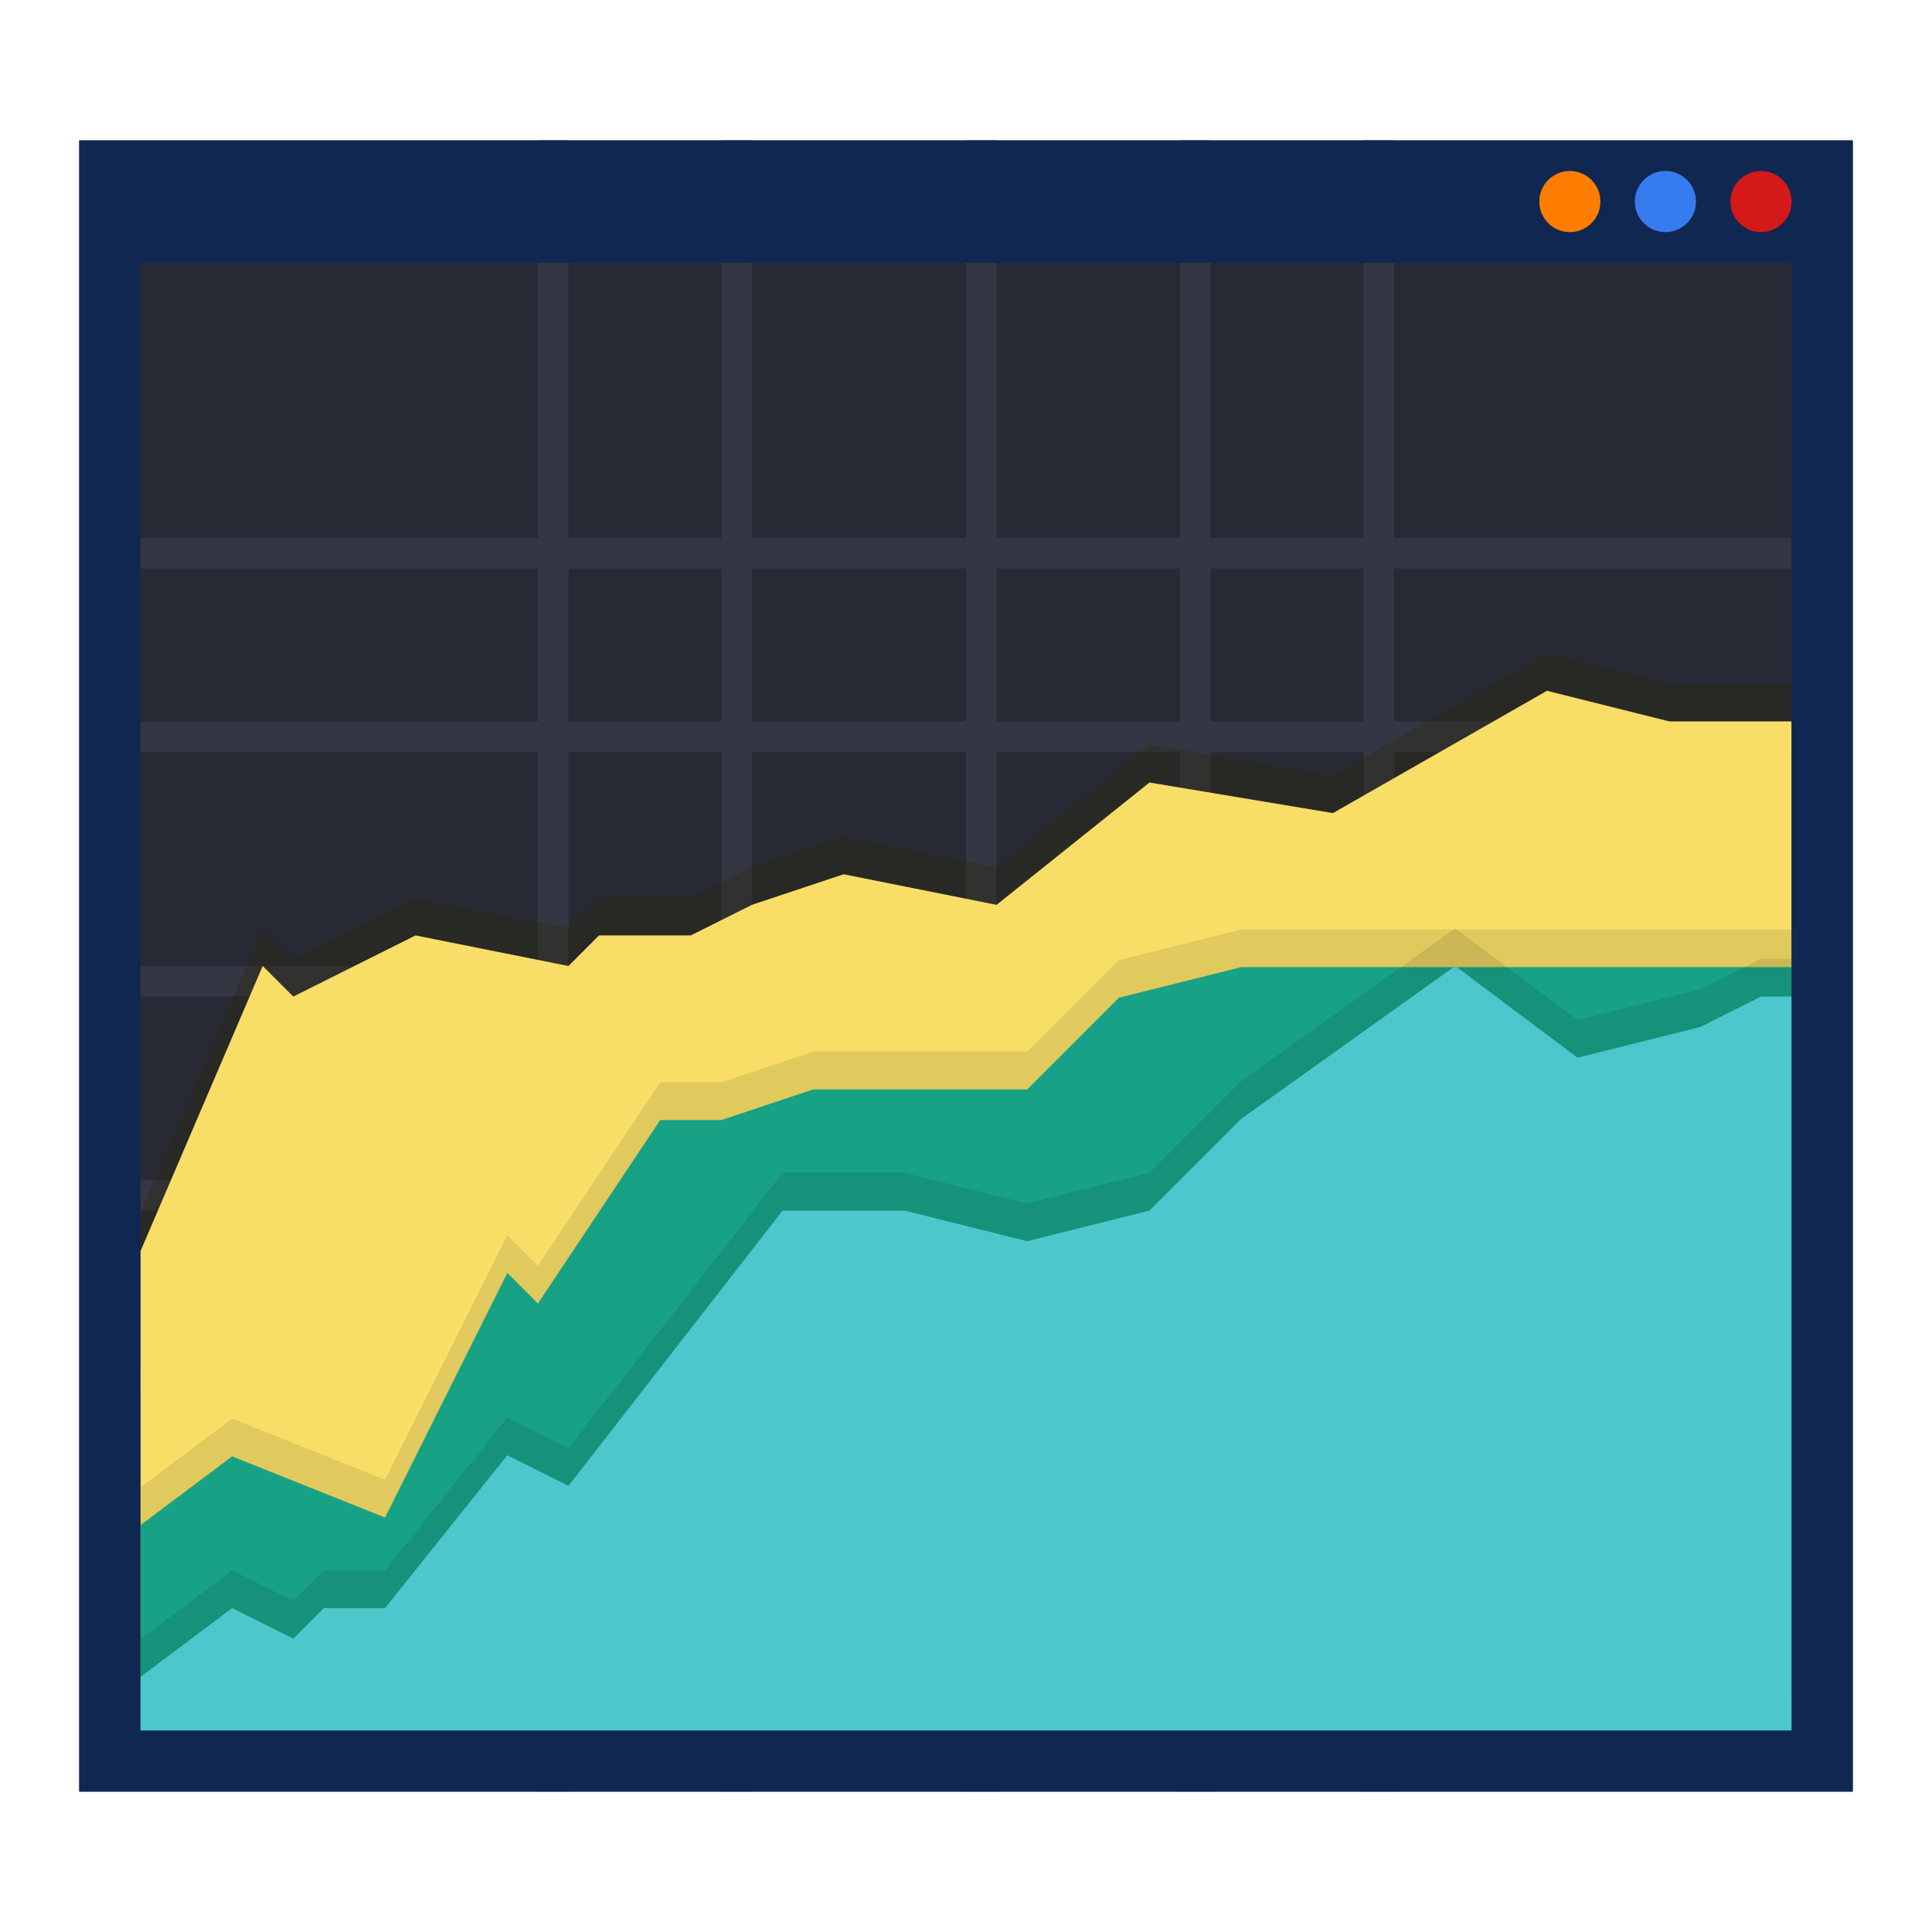 <svg width="512" height="512" version="1.1" viewBox="0 0 384 384" xmlns="http://www.w3.org/2000/svg" xmlns:xlink="http://www.w3.org/1999/xlink"><defs><clipPath><rect width="384" height="384"/></clipPath><clipPath><rect width="384" height="384"/></clipPath><clipPath><rect width="384" height="384"/></clipPath><clipPath><rect width="384" height="384"/></clipPath><clipPath><rect width="384" height="384"/></clipPath><clipPath><rect width="384" height="384"/></clipPath><clipPath><rect width="384" height="384"/></clipPath><clipPath><rect width="384" height="384"/></clipPath><clipPath><rect width="384" height="384"/></clipPath><clipPath><rect width="384" height="384"/></clipPath><clipPath><rect width="384" height="384"/></clipPath><clipPath><rect width="384" height="384"/></clipPath><clipPath><rect width="384" height="384"/></clipPath><clipPath><rect width="384" height="384"/></clipPath><clipPath><rect width="384" height="384"/></clipPath><clipPath><rect width="384" height="384"/></clipPath><clipPath><rect width="384" height="384"/></clipPath><clipPath><rect width="384" height="384"/></clipPath><clipPath><rect width="384" height="384"/></clipPath><clipPath><rect width="384" height="384"/></clipPath><clipPath><rect width="384" height="384"/></clipPath><clipPath><rect width="384" height="384"/></clipPath><clipPath><rect width="384" height="384"/></clipPath><clipPath><rect width="384" height="384"/></clipPath><clipPath><rect width="384" height="384"/></clipPath><clipPath><rect width="384" height="384"/></clipPath><clipPath><rect width="384" height="384"/></clipPath><clipPath><rect width="384" height="384"/></clipPath><clipPath><rect width="384" height="384"/></clipPath><clipPath><rect width="384" height="384"/></clipPath><clipPath><rect width="384" height="384"/></clipPath><clipPath><rect width="384" height="384"/></clipPath><clipPath><rect width="384" height="384"/></clipPath><clipPath><rect width="384" height="384"/></clipPath><clipPath><rect width="384" height="384"/></clipPath><clipPath><rect width="384" height="384"/></clipPath><clipPath><rect width="384" height="384"/></clipPath><clipPath><rect width="384" height="384"/></clipPath><clipPath><rect width="384" height="384"/></clipPath><clipPath><rect width="384" height="384"/></clipPath><clipPath><rect width="384" height="384"/></clipPath><clipPath><rect width="384" height="384"/></clipPath><clipPath><rect width="384" height="384"/></clipPath><clipPath><rect width="384" height="384"/></clipPath><clipPath><rect width="384" height="384"/></clipPath><clipPath><rect width="384" height="384"/></clipPath><clipPath><rect width="384" height="384"/></clipPath><clipPath><rect width="384" height="384"/></clipPath><clipPath><rect width="384" height="384"/></clipPath><clipPath><rect width="384" height="384"/></clipPath><clipPath id="c"><path d="m111 119h177v23h-177z"/></clipPath><clipPath><path d="m368.64 199.88c0-93.234-75.602-168.75-168.75-168.75-93.152 0-168.75 75.516-168.75 168.75s75.598 168.75 168.75 168.75c93.148 0 168.75-75.516 168.75-168.75z"/></clipPath><clipPath id="b"><path d="m177 130h45v89h-45z"/></clipPath><clipPath><path d="m368.64 199.88c0-93.234-75.602-168.75-168.75-168.75-93.152 0-168.75 75.516-168.75 168.75s75.598 168.75 168.75 168.75c93.148 0 168.75-75.516 168.75-168.75z"/></clipPath><clipPath id="a"><path d="m111 207h177v89h-177z"/></clipPath><clipPath><path d="m368.64 199.88c0-93.234-75.602-168.75-168.75-168.75-93.152 0-168.75 75.516-168.75 168.75s75.598 168.75 168.75 168.75c93.148 0 168.75-75.516 168.75-168.75z"/></clipPath><clipPath id="d"><rect width="384" height="384"/></clipPath><g clip-path="url(#d)"><g clip-path="url(#c)"></g><g clip-path="url(#b)"></g><g clip-path="url(#a)"></g></g><clipPath><rect width="384" height="384"/></clipPath><clipPath><rect width="384" height="384"/></clipPath><clipPath><rect width="384" height="384"/></clipPath><clipPath><rect width="384" height="384"/></clipPath><clipPath><rect width="384" height="384"/></clipPath><clipPath><rect width="384" height="384"/></clipPath><clipPath><rect width="384" height="384"/></clipPath><clipPath><rect width="384" height="384"/></clipPath><clipPath><rect width="384" height="384"/></clipPath><clipPath><rect width="384" height="384"/></clipPath><clipPath><rect width="384" height="384"/></clipPath></defs><path d="m15.75 27.906h352.5v328.19h-352.5z" style="fill:#272a34;stroke-width:1.036"/><path d="m106.91 27.906v79.008h-79.008v6.078h79.008v30.387h-79.008v6.078h79.008v42.543h-79.008v6.078h79.008v36.465h-79.008v6.078h79.008v30.387h-79.008v6.078h79.008v79.008h6.078v-79.008h30.387v79.008h6.078v-79.008h42.543v79.008h6.078v-79.008h36.465v79.008h6.078v-79.008h30.387v79.008h6.078v-79.008h79.008v-6.078h-79.008v-30.387h79.008v-6.078h-79.008v-36.465h79.008v-6.078h-79.008v-42.543h79.008v-6.078h-79.008v-30.387h79.008v-6.078h-79.008v-79.008h-6.078v79.008h-30.387v-79.008h-6.078v79.008h-36.465v-79.008h-6.078v79.008h-42.543v-79.008h-6.078v79.008h-30.387v-79.008zm6.078 85.086h30.387v30.387h-30.387zm36.465 0h42.543v30.387h-42.543zm48.621 0h36.465v30.387h-36.465zm42.543 0h30.387v30.387h-30.387zm-127.63 36.465h30.387v42.543h-30.387zm36.465 0h42.543v42.543h-42.543zm48.621 0h36.465v42.543h-36.465zm42.543 0h30.387v42.543h-30.387zm-127.63 48.621h30.387v36.465h-30.387zm36.465 0h42.543v36.465h-42.543zm48.621 0h36.465v36.465h-36.465zm42.543 0h30.387v36.465h-30.387zm-127.63 42.543h30.387v30.387h-30.387zm36.465 0h42.543v30.387h-42.543zm48.621 0h36.465v30.387h-36.465zm42.543 0h30.387v30.387h-30.387z" style="fill:#333643"/><path d="m307.47 129.8-42.543 24.312-36.465-6.078-30.387 24.309-30.387-6.078-18.234 6.078-12.156 6.078h-18.23l-6.078 6.078-30.391-6.078-12.152 6.078-12.156 6.078-6.078-6.078-24.309 56.727v107.37h328.19v-212.71h-24.309z" style="fill-rule:evenodd;fill:#2d2602;opacity:.3"/><path d="m307.47 137.3-42.543 24.312-36.465-6.078-30.387 24.309-30.387-6.078-18.234 6.078-12.156 6.078h-18.23l-6.078 6.078-30.391-6.078-12.152 6.078-12.156 6.078-6.078-6.078-24.309 56.727v107.37h328.19v-212.71h-24.309z" style="fill-rule:evenodd;fill:#f8de66"/><path d="m246.7 184.73-24.312 6.074-18.23 18.234h-42.543l-18.234 6.078h-12.156l-24.309 36.465-6.078-6.078-24.309 48.621-30.391-12.156-18.23 13.676v34.945h328.19v-145.86z" style="fill-rule:evenodd;fill:#03120f;opacity:.1"/><path d="m246.7 192.23-24.312 6.074-18.23 18.234h-42.543l-18.234 6.078h-12.156l-24.309 36.465-6.078-6.078-24.309 48.621-30.391-12.156-18.23 13.676v34.945h328.19v-145.86z" style="fill-rule:evenodd;fill:#17a185"/><path d="m289.24 184.5-42.543 30.387-18.234 18.234-24.309 6.078-24.312-6.078h-24.309l-42.543 54.699-12.156-6.078-24.309 30.387h-12.156l-6.078 6.078-12.156-6.078-18.23 13.676v22.789h328.19v-158.02h-6.078l-12.152 6.078-24.312 6.078z" style="fill-rule:evenodd;fill:#051213;opacity:.1"/><path d="m289.24 192-42.543 30.387-18.234 18.234-24.309 6.078-24.312-6.078h-24.309l-42.543 54.699-12.156-6.078-24.309 30.387h-12.156l-6.078 6.078-12.156-6.078-18.23 13.676v22.789h328.19v-158.02h-6.078l-12.152 6.078-24.312 6.078z" style="fill-rule:evenodd;fill:#4cc7cc"/><path d="m15.75 27.906v328.19h352.5v-328.19zm12.156 24.309h328.19v291.73h-328.19z" style="fill:#0f2751"/><path d="m356.09 40.062c0 3.356-2.719 6.074-6.078 6.074-3.356 0-6.074-2.719-6.074-6.074 0-3.359 2.719-6.078 6.074-6.078 3.359 0 6.078 2.719 6.078 6.078z" style="fill:#d41919"/><path d="m337.09 40.062c0 3.356-2.719 6.074-6.078 6.074-3.356 0-6.074-2.719-6.074-6.074 0-3.359 2.719-6.078 6.074-6.078 3.359 0 6.078 2.719 6.078 6.078z" style="fill:#367bf0"/><path d="m318.1 40.062c0 3.356-2.719 6.074-6.078 6.074-3.356 0-6.074-2.719-6.074-6.074 0-3.359 2.719-6.078 6.074-6.078 3.359 0 6.078 2.719 6.078 6.078z" style="fill:#fd7d00"/></svg>
